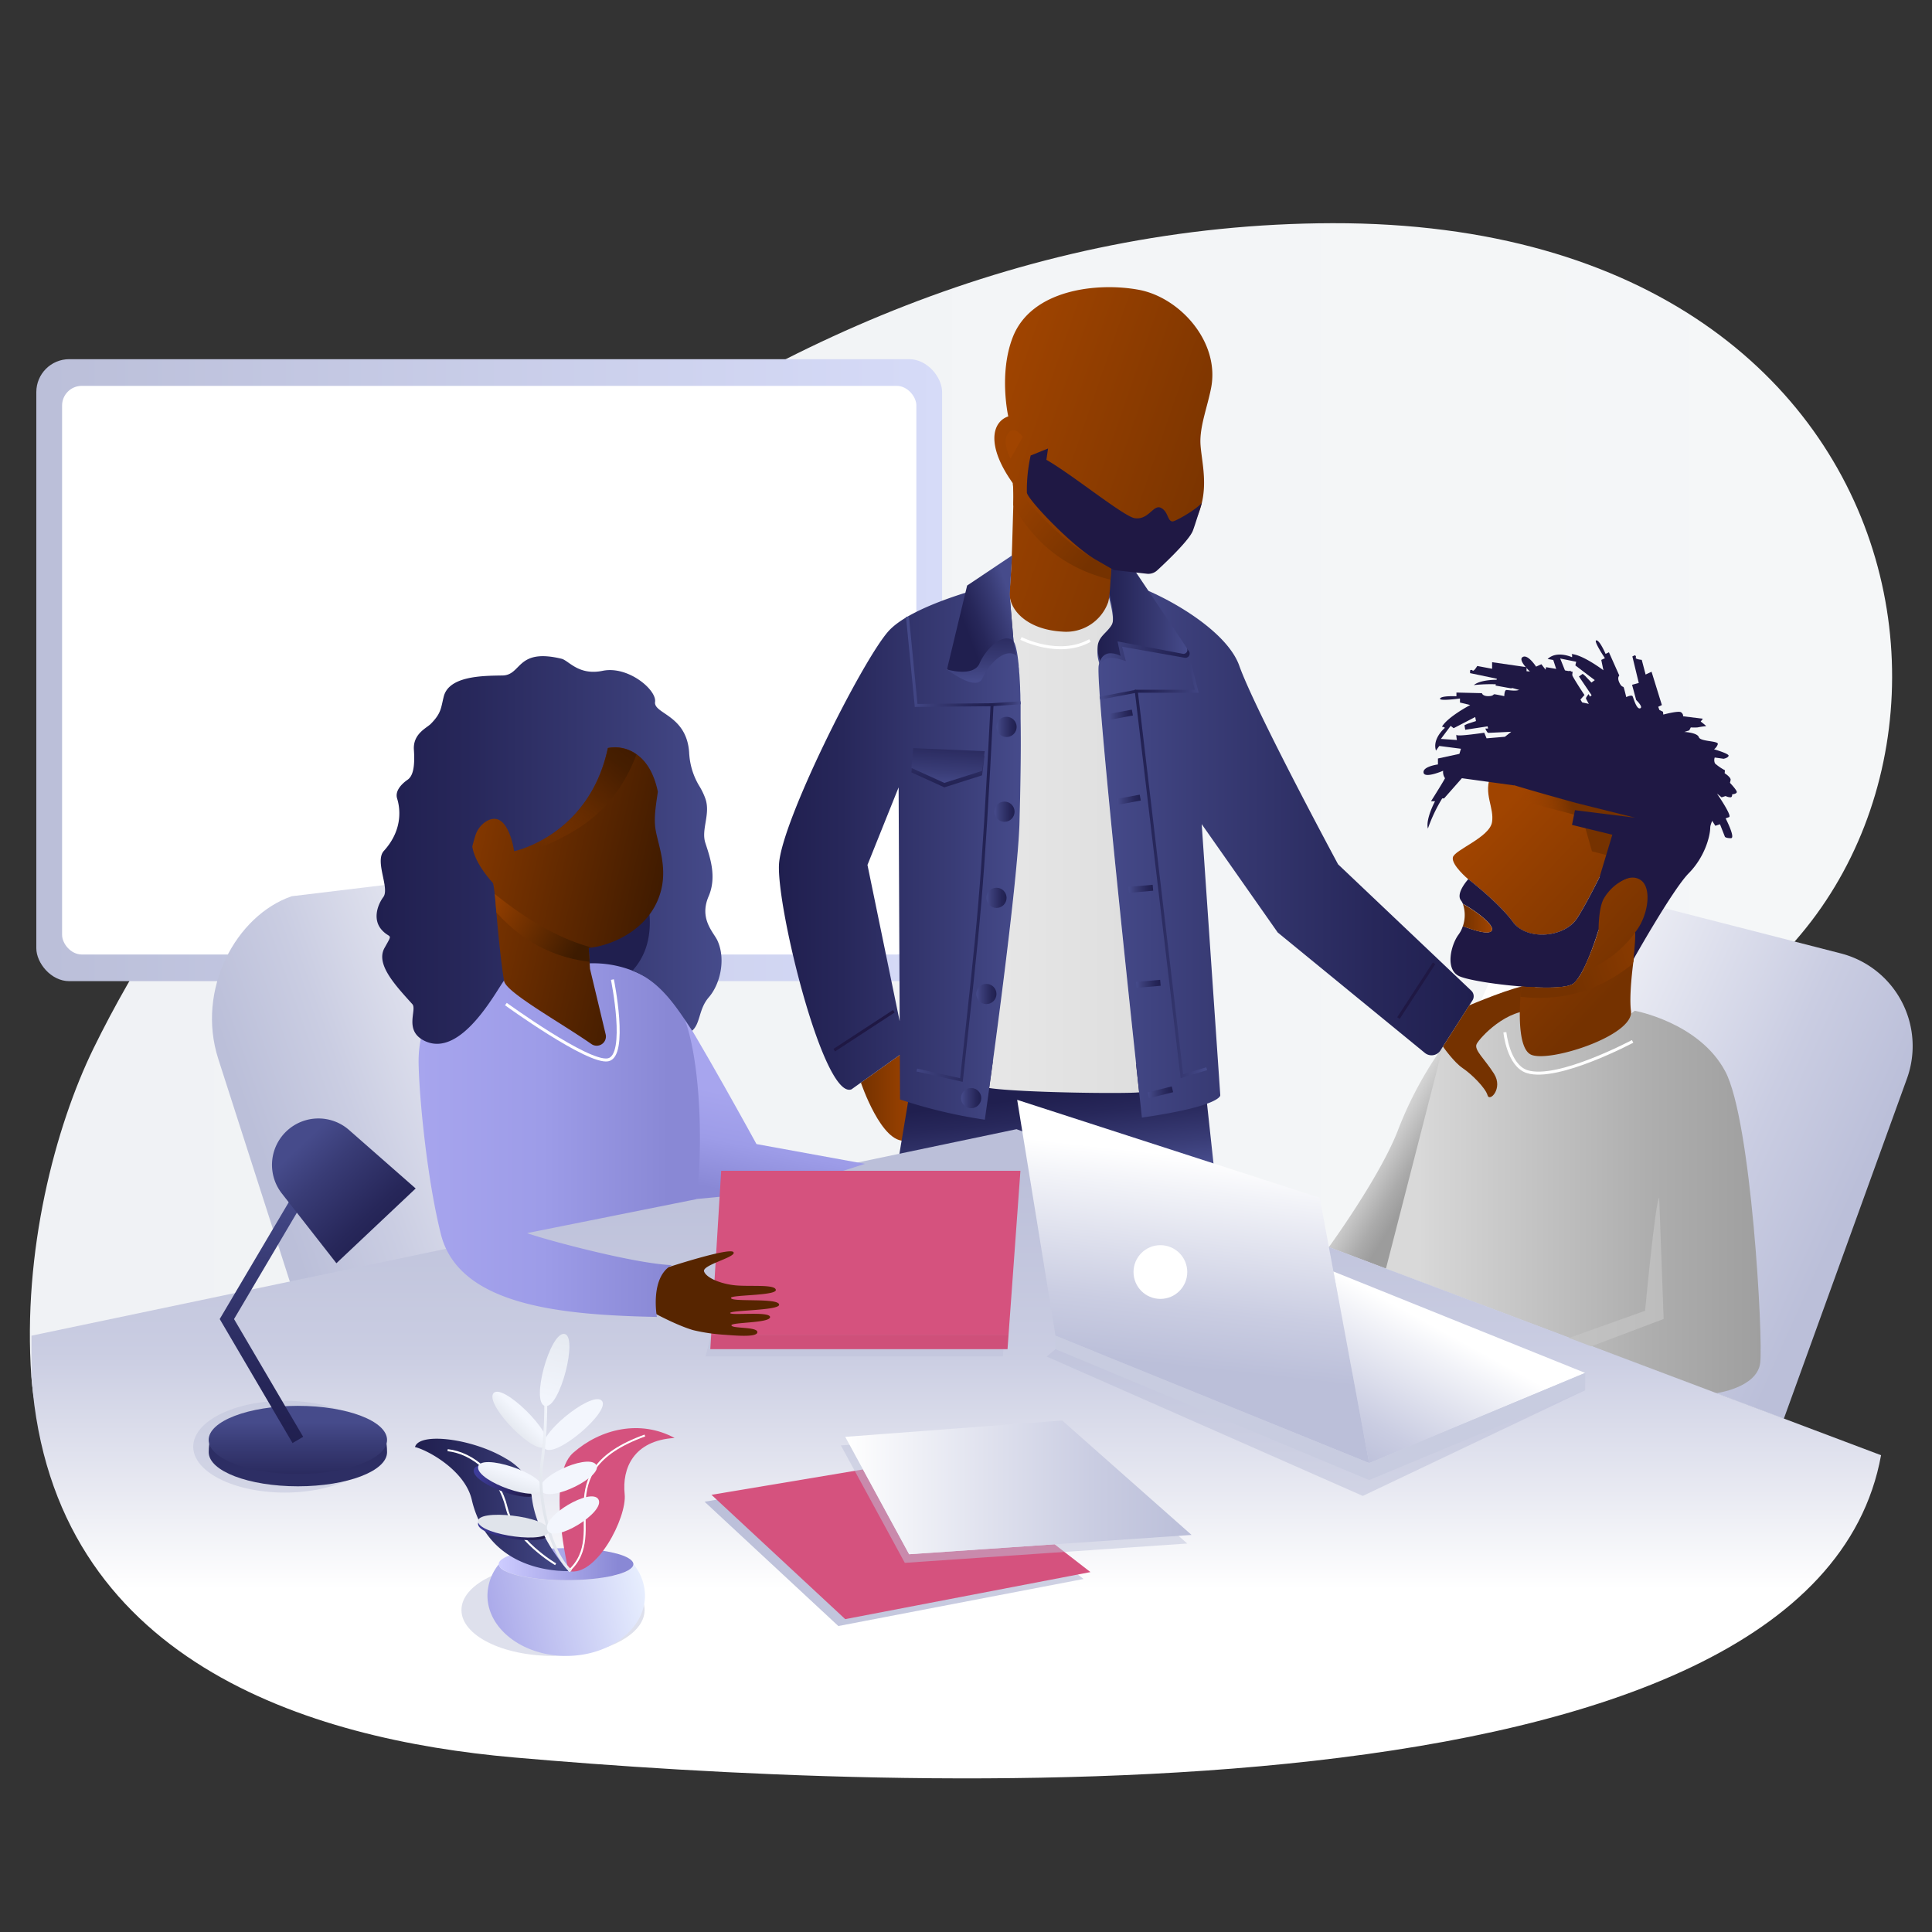 <svg viewBox="0 0 650 650" xmlns="http://www.w3.org/2000/svg" xmlns:xlink="http://www.w3.org/1999/xlink"><rect x="0" y="0" width="650" height="650" fill="#333333" stroke="none"/><linearGradient id="a" gradientUnits="userSpaceOnUse" x1="10.08" x2="636.58" y1="311.4" y2="311.4"><stop offset="0" stop-color="#f0f2f5"/><stop offset=".99" stop-color="#f5f7f8"/></linearGradient><linearGradient id="b" gradientUnits="userSpaceOnUse" x1="12.22" x2="316.96" y1="225.47" y2="225.47"><stop offset=".01" stop-color="#bbbfd9"/><stop offset="1" stop-color="#d6dbf8"/></linearGradient><linearGradient id="c" gradientUnits="userSpaceOnUse" x1="622.06" x2="494.56" y1="409.25" y2="352.25"><stop offset=".01" stop-color="#bbbfd9"/><stop offset=".29" stop-color="#cacde2"/><stop offset=".84" stop-color="#f2f3f8"/><stop offset="1" stop-color="#fff"/></linearGradient><linearGradient id="d" gradientUnits="userSpaceOnUse" x1="487.65" x2="461.83" y1="398.83" y2="383.15"><stop offset=".32" stop-color="#9c9c9c"/><stop offset=".5" stop-color="#ababab"/><stop offset=".86" stop-color="#d3d3d3"/><stop offset=".91" stop-color="#d9d9d9"/></linearGradient><linearGradient id="e" gradientUnits="userSpaceOnUse" x1="466.28" x2="592.37" y1="403.28" y2="403.28"><stop offset=".09" stop-color="#d9d9d9"/><stop offset=".12" stop-color="#d6d6d6"/><stop offset=".7" stop-color="#aeaeae"/><stop offset="1" stop-color="#9f9f9f"/></linearGradient><linearGradient id="f" gradientUnits="userSpaceOnUse" x1="289.64" x2="308.31" y1="369.08" y2="369.08"><stop offset="0" stop-color="#753200"/><stop offset="1" stop-color="#a04400"/></linearGradient><linearGradient id="g" gradientUnits="userSpaceOnUse" x1="356.02" x2="352.89" y1="396.35" y2="368.8"><stop offset="0" stop-color="#464b8b"/><stop offset=".28" stop-color="#393c76"/><stop offset=".74" stop-color="#27275a"/><stop offset="1" stop-color="#201f4f"/></linearGradient><linearGradient id="h" gradientUnits="userSpaceOnUse" x1="332.79" x2="383.25" y1="281.35" y2="281.35"><stop offset=".09" stop-color="#e6e6e6"/><stop offset="1" stop-color="#dedede"/></linearGradient><linearGradient id="i" gradientUnits="userSpaceOnUse" x1="262.06" x2="343.49" y1="287.41" y2="287.41"><stop offset="0" stop-color="#201f4f"/><stop offset=".26" stop-color="#27275a"/><stop offset=".72" stop-color="#393c76"/><stop offset="1" stop-color="#464b8b"/></linearGradient><linearGradient id="j" x1="369.56" x2="495.8" xlink:href="#g" y1="287.3" y2="287.3"/><linearGradient id="k" x1="84.14" x2="197.64" xlink:href="#c" y1="381.21" y2="341.21"/><linearGradient id="l" x1="330.64" x2="329.51" xlink:href="#g" y1="228.97" y2="206.35"/><linearGradient id="m" x1="369.2" x2="400.23" xlink:href="#g" y1="207.08" y2="207.08"/><linearGradient id="n" x1="369.2" x2="399.44" xlink:href="#i" y1="205.59" y2="205.59"/><linearGradient id="o" gradientTransform="matrix(-.99 .1 .1 .99 -2670.73 139.01)" x1="-3080.98" x2="-2995.51" xlink:href="#f" y1="354.1" y2="314.53"/><linearGradient id="p" gradientTransform="matrix(-.99 .1 .1 .99 -2670.73 139.01)" gradientUnits="userSpaceOnUse" x1="-2992.35" x2="-3022.57" y1="337.36" y2="367.02"><stop offset="0" stop-color="#a04400"/><stop offset="1" stop-color="#753200"/></linearGradient><linearGradient id="q" gradientTransform="matrix(-.99 .1 .1 .99 -2670.73 139.01)" x1="-2992.42" x2="-2996.32" xlink:href="#f" y1="316.26" y2="320.09"/><linearGradient id="r" x1="335.24" x2="342.04" xlink:href="#g" y1="244.56" y2="244.56"/><linearGradient id="s" x1="334.54" x2="341.34" xlink:href="#g" y1="273.09" y2="273.09"/><linearGradient id="t" x1="331.85" x2="338.65" xlink:href="#g" y1="302.07" y2="302.07"/><linearGradient id="u" x1="328.45" x2="335.25" xlink:href="#g" y1="334.41" y2="334.41"/><linearGradient id="v" x1="323.33" x2="330.13" xlink:href="#g" y1="369.45" y2="369.45"/><linearGradient id="w" x1="373.12" x2="381.16" xlink:href="#g" y1="240.45" y2="240.45"/><linearGradient id="x" x1="375.77" x2="383.8" xlink:href="#g" y1="269.05" y2="269.05"/><linearGradient id="y" x1="379.7" x2="387.98" xlink:href="#g" y1="299.03" y2="299.03"/><linearGradient id="z" x1="382.21" x2="390.49" xlink:href="#g" y1="331" y2="331"/><linearGradient id="A" x1="386.11" x2="394.69" xlink:href="#g" y1="367.49" y2="367.49"/><linearGradient id="B" x1="381.73" x2="406.12" xlink:href="#i" y1="292.91" y2="292.91"/><linearGradient id="C" x1="318.56" x2="319.45" xlink:href="#i" y1="266.51" y2="246.21"/><linearGradient id="D" x1="318.56" x2="319.45" xlink:href="#g" y1="265.01" y2="244.71"/><linearGradient id="E" x1="304.82" x2="334.3" xlink:href="#g" y1="285.69" y2="285.69"/><linearGradient id="F" gradientUnits="userSpaceOnUse" x1="321.72" x2="321.72" y1="599.29" y2="390.51"><stop offset=".31" stop-color="#fff"/><stop offset=".44" stop-color="#ecedf4"/><stop offset=".69" stop-color="#cacde2"/><stop offset=".99" stop-color="#bbbfd9"/></linearGradient><linearGradient id="G" x1="398.1" x2="406.1" xlink:href="#c" y1="460.69" y2="389.69"/><linearGradient id="H" x1="512.81" x2="491.14" xlink:href="#p" y1="352.78" y2="341.45"/><linearGradient id="I" gradientUnits="userSpaceOnUse" x1="527.89" x2="559.72" y1="427.96" y2="427.96"><stop offset="0" stop-color="#c2c2c2"/><stop offset="1" stop-color="#bdbdbd"/></linearGradient><linearGradient id="J" x1="462.23" x2="488.48" xlink:href="#c" y1="497.03" y2="449.35"/><linearGradient id="K" x1="558.04" x2="506.36" xlink:href="#f" y1="319.42" y2="270.9"/><linearGradient id="L" gradientUnits="userSpaceOnUse" x1="512.73" x2="531.39" y1="277.26" y2="273.27"><stop offset="0" stop-color="#a04400" stop-opacity="0"/><stop offset=".18" stop-color="#9a4100" stop-opacity=".14"/><stop offset=".52" stop-color="#8a3b00" stop-opacity=".52"/><stop offset=".9" stop-color="#753200"/></linearGradient><linearGradient id="M" x1="492.16" x2="502" xlink:href="#f" y1="308.92" y2="308.92"/><linearGradient id="N" x1="542.84" x2="493.11" xlink:href="#f" y1="333.35" y2="286.66"/><linearGradient id="O" x1="341.02" x2="324.35" xlink:href="#g" y1="203.51" y2="209.68"/><linearGradient id="P" x1="333.74" x2="343.42" xlink:href="#i" y1="236.77" y2="236.77"/><linearGradient id="Q" x1="369.95" x2="382.39" xlink:href="#g" y1="233.72" y2="233.72"/><linearGradient id="R" gradientUnits="userSpaceOnUse" x1="237.05" x2="364.55" y1="521.88" y2="521.88"><stop offset=".01" stop-color="#bbbfd9"/><stop offset=".77" stop-color="#cacde1"/><stop offset="1" stop-color="#d0d2e4"/></linearGradient><linearGradient id="S" gradientUnits="userSpaceOnUse" x1="165.49" x2="216.61" y1="545.26" y2="533.51"><stop offset="0" stop-color="#abaaea"/><stop offset="1" stop-color="#e7eefe"/></linearGradient><linearGradient id="T" gradientUnits="userSpaceOnUse" x1="167.81" x2="213.1" y1="526.28" y2="526.28"><stop offset="0" stop-color="#cdccff"/><stop offset=".89" stop-color="#8988d5"/></linearGradient><linearGradient id="U" x1="139.61" x2="191.31" xlink:href="#i" y1="506.3" y2="506.3"/><linearGradient id="V" gradientUnits="userSpaceOnUse" x1="179.96" x2="160.8" y1="501.66" y2="495"><stop offset="0" stop-color="#1f1844"/><stop offset=".99" stop-color="#3d3c99"/></linearGradient><linearGradient id="W" x1="183.69" x2="160.71" xlink:href="#V" y1="515.63" y2="512.88"/><linearGradient id="X" gradientTransform="matrix(.703 -.712 .712 .703 -2039.54 -48.02)" gradientUnits="userSpaceOnUse" x1="1175.35" x2="1182.77" y1="1945.26" y2="1945.26"><stop offset="0" stop-color="#e0e4eb"/><stop offset=".99" stop-color="#f3f6fd"/></linearGradient><linearGradient id="Y" gradientTransform="matrix(.305 -.952 .952 .305 -3132.3 614.72)" x1="1114.76" x2="1122.25" xlink:href="#X" y1="3110.2" y2="3110.2"/><linearGradient id="Z" gradientTransform="matrix(.63 .78 -.78 .63 1506.75 1759.12)" x1="-1827.78" x2="-1820.35" xlink:href="#X" y1="214.46" y2="214.46"/><linearGradient id="aa" gradientTransform="matrix(.5 .87 -.77 .45 1382.33 2300.91)" x1="-2164.07" x2="-2156.46" xlink:href="#X" y1="142.45" y2="142.45"/><linearGradient id="ab" gradientTransform="matrix(.973 -.231 .231 .973 -596.98 -132.18)" x1="610.06" x2="621" xlink:href="#X" y1="794.81" y2="794.81"/><linearGradient id="ac" gradientTransform="matrix(.04 -.93 1 .04 -3568.58 1349.06)" x1="1061.61" x2="1069.39" xlink:href="#X" y1="3682.66" y2="3682.66"/><linearGradient id="ad" gradientTransform="matrix(.35 .94 -.74 .28 1173.2 2754.45)" x1="-2452.56" x2="-2444.13" xlink:href="#X" y1="174.13" y2="174.13"/><linearGradient id="ae" gradientUnits="userSpaceOnUse" x1="189.44" x2="183.82" y1="449.41" y2="472.38"><stop offset="0" stop-color="#e6eaf1"/><stop offset=".99" stop-color="#f3f6fd"/></linearGradient><linearGradient id="af" x1="527.19" x2="580.54" xlink:href="#f" y1="328.43" y2="310.27"/><linearGradient id="ag" gradientUnits="userSpaceOnUse" x1="178.57" x2="191.71" y1="330.02" y2="258.03"><stop offset=".38" stop-color="#201f4f"/><stop offset=".54" stop-color="#27275a"/><stop offset=".83" stop-color="#393c76"/><stop offset="1" stop-color="#464b8b"/></linearGradient><linearGradient id="ah" gradientUnits="userSpaceOnUse" x1="284.37" x2="400.89" y1="500.41" y2="500.41"><stop offset="0" stop-color="#fff"/><stop offset=".16" stop-color="#f2f3f8"/><stop offset=".71" stop-color="#cacde2"/><stop offset=".99" stop-color="#bbbfd9"/></linearGradient><linearGradient id="ai" gradientUnits="userSpaceOnUse" x1="243.12" x2="250.12" y1="404.51" y2="368.76"><stop offset=".11" stop-color="#8988d5"/><stop offset=".56" stop-color="#9d9ce8"/><stop offset="1" stop-color="#a7a5ee"/></linearGradient><linearGradient id="aj" gradientUnits="userSpaceOnUse" x1="140.81" x2="235.44" y1="383.57" y2="383.57"><stop offset="0" stop-color="#a7a5ee"/><stop offset=".44" stop-color="#9d9ce8"/><stop offset=".89" stop-color="#8988d5"/></linearGradient><linearGradient id="ak" x1="132.1" x2="207.76" xlink:href="#f" y1="283.12" y2="248.1"/><linearGradient id="al" gradientTransform="matrix(-.98 .21 .21 .98 -3502.9 205.46)" x1="-3564.5" x2="-3591.49" xlink:href="#p" y1="875.02" y2="901.5"/><linearGradient id="am" gradientTransform="matrix(-.98 .21 .21 .98 -3502.9 205.46)" x1="-3564.56" x2="-3568.05" xlink:href="#f" y1="856.17" y2="859.59"/><linearGradient id="an" x1="126.74" x2="242.76" xlink:href="#i" y1="285.96" y2="285.96"/><linearGradient id="ao" gradientUnits="userSpaceOnUse" x1="221.11" x2="157.47" y1="305.39" y2="291.21"><stop offset="0" stop-color="#401b00"/><stop offset="1" stop-color="#823700"/></linearGradient><linearGradient id="ap" gradientUnits="userSpaceOnUse" x1="182.9" x2="216.65" y1="285.87" y2="242.62"><stop offset="0" stop-color="#a04400" stop-opacity="0"/><stop offset=".17" stop-color="#813700" stop-opacity=".31"/><stop offset=".44" stop-color="#5b2700" stop-opacity=".69"/><stop offset=".69" stop-color="#451d00" stop-opacity=".92"/><stop offset=".9" stop-color="#3d1a00"/></linearGradient><linearGradient id="aq" gradientUnits="userSpaceOnUse" x1="160.86" x2="193.86" y1="302.31" y2="320.64"><stop offset="0" stop-color="#a04400"/><stop offset="1" stop-color="#3d1b00"/></linearGradient><linearGradient id="ar" x1="100.21" x2="100.21" xlink:href="#i" y1="505.09" y2="478.56"/><linearGradient id="as" x1="88.75" x2="88.75" xlink:href="#i" y1="485.5" y2="399.63"/><linearGradient id="at" gradientTransform="matrix(.73 -.69 .69 .73 -1894 142.02)" x1="1282.97" x2="1282.97" xlink:href="#i" y1="1584.17" y2="1540.36"/><path d="m567.31 345.08c-64.38 32.92-40 70.4-27.19 109.93 9.76 30.07 12.85 61.34-34.86 92.7l-450.71-3.43c-21.55-24.88-41.82-50.45-44-81.1-3-42.1 8-84 20.91-110.46 55-112.47 212.37-277.2 416.83-277.63 213.39-.44 234.02 211.17 119.02 269.99z" fill="url(#a)"/><rect fill="url(#b)" height="209.26" rx="11.07" width="304.74" x="12.22" y="120.84"/><rect fill="#fff" height="191.31" rx="6.61" width="287.41" x="20.89" y="129.82"/><path d="m559.72 305.48 59.59 15.28a32.18 32.18 0 0 1 22.26 42.13l-41.45 114.51-141.62-53.5 57.13-125.42z" fill="url(#c)"/><path d="m485.46 352.1a126.64 126.64 0 0 0 -15 27.8c-6 15.83-23.39 39.69-23.39 39.69l19.18 7.25s17.42-29.52 19.18-36.94.03-37.8.03-37.8z" fill="url(#d)"/><path d="m466.28 426.84 69.08 26.1 41.85 15.81s14-1.77 15-10.27-3-81.5-11.75-98-30.46-20.42-30.46-20.42-16.75 13.17-26.75 12-6.58-12-6.58-12l-10.92-2.26-12.65 2.4-7.61 11.9z" fill="url(#e)"/><path d="m289.64 364.23s7 20.84 15.09 19.5c0-4.67 3.58-17.69 3.58-17.69l-4.81-11.68z" fill="url(#f)"/><path d="m307.87 356.57-5.56 33.33 106.96 10.79-4.57-42.2z" fill="url(#g)"/><path d="m383.25 367.49c-3.72.54-39.95.15-50.47-1.44 1.63-11.56 9.58-68.45 10.19-89.26.3-10.28.6-23.42.5-34.92v-2c0-.58 0-1.16 0-1.73 0-.18 0-.36 0-.54 0-.38 0-.76 0-1.13 0-.9-.05-1.78-.08-2.65s0-1.61-.08-2.39q-.11-2.34-.24-4.44c0-.5-.07-1-.11-1.47l-.06-.77c0-.26 0-.5-.07-.75s0-.6-.09-.89 0-.44-.07-.66q-.1-1-.24-1.83c0-.16 0-.31-.07-.47-.12-.76-.25-1.44-.4-2l-.18-.69q-.07-.25-.15-.48a2.85 2.85 0 0 0 -.16-.44 3.18 3.18 0 0 0 -.17-.37.48.48 0 0 0 -.08-.16.6.6 0 0 0 -.09-.15l-2.33-20.86a23.62 23.62 0 0 1 2.39 0s21.66.47 30.61.1c1.74 5.47 3.63 12.86 2.08 15.34-2.32 3.69-6.49 4.33-3.81 12a3 3 0 0 0 -.13.32 3.58 3.58 0 0 0 -.11.35c0 .12-.07.25-.1.38l-.09.4c-1.33 6.63 13.43 142 13.61 143.6z" fill="url(#h)"/><path d="m343 276.78c-.61 20.81-10 88.37-11.67 99.93a166.72 166.72 0 0 1 -28.53-6.81l-.47-105-10.48 26.1 12.88 62.5-18.26 13c-9.37 3.52-25.24-61.18-24.38-75.77.84-14.36 27.63-67.73 36.63-78.15 5.45-6.31 19.86-11.41 30.38-14.45l-10.46 27.12s8.87 2.64 10.93-2 7.15-10 10.94-8a.8.8 0 0 1 .19.13 1.29 1.29 0 0 1 .19.21 1.91 1.91 0 0 1 .15.21.6.6 0 0 1 .09.15.48.48 0 0 1 .08.16 3.18 3.18 0 0 1 .17.37 4.5 4.5 0 0 1 .16.44q.07.22.15.48l.18.69c.14.6.27 1.28.4 2 0 .16.05.31.07.47.08.58.17 1.19.24 1.83 0 .22.05.44.07.66l.09.89c0 .25 0 .49.07.75l.06.77c0 .48.07 1 .11 1.47q.14 2.1.24 4.44c0 .78.06 1.57.08 2.39s0 1.75.08 2.65v1.13.54 1.73 2c.19 11.55-.11 24.69-.38 34.97z" fill="url(#i)"/><path d="m495.4 336.57-10.77 16.83a3.57 3.57 0 0 1 -5.26.84l-49.49-40.51-25.58-36.46 6.25 91.22s.49 3.62-26.37 7.52c-.18-1.6-15.87-145.49-14.54-152.12l.09-.4c0-.13.06-.26.1-.38a3.58 3.58 0 0 1 .11-.35 3 3 0 0 1 .13-.32 2.9 2.9 0 0 1 .21-.47 1.84 1.84 0 0 1 .13-.24l.18-.29a1.85 1.85 0 0 1 .19-.27 1.37 1.37 0 0 1 .2-.22.05.05 0 0 1 0 0 1.44 1.44 0 0 1 .22-.21 2.12 2.12 0 0 1 .23-.19 2.52 2.52 0 0 1 .68-.4l.26-.1a2.94 2.94 0 0 1 .82-.18 4.2 4.2 0 0 1 .5 0 7.42 7.42 0 0 1 3.25.89l-3.09-6.78 23.84 4.46-11.61-19.78c11.77 5.12 27.23 15.08 30.86 25.31 5.33 15 33.24 66.82 33.24 66.82l44.82 42.52a2.58 2.58 0 0 1 .4 3.26z" fill="url(#j)"/><path d="m98.14 301.53c-18.7 6.43-32.22 31.34-24.71 54.71l24.21 75.33 134.2-27.66-59.59-111.34z" fill="url(#k)"/><path d="m342 220.77a1.91 1.91 0 0 0 -.15-.21 1.29 1.29 0 0 0 -.19-.21.8.8 0 0 0 -.19-.13c-3.79-2-8.87 3.33-10.94 8s-11.93-3-11.93-3l11.5-22.12 1.2-3.1 8.42-7.6v8.44l1.28 14.95z" fill="url(#l)"/><path d="m377.51 217.57 1.27 4.87c-2.77-.94-6.08-2-7.77 0a.05.05 0 0 0 0 0 4.47 4.47 0 0 0 -.91 1.49c-2.68-7.64 1.49-8.28 3.81-12 1.55-2.48-.34-9.87-2.08-15.34-1.16-3.61-2.24-6.38-2.24-6.38l10.91 1.45 5.64 8.39 13.84 19a1.43 1.43 0 0 1 -1.41 2.24z" fill="url(#m)"/><path d="m376 215.79 1 4.89a7.42 7.42 0 0 0 -3.25-.89 4.2 4.2 0 0 0 -.5 0 2.94 2.94 0 0 0 -.82.18l-.26.1a2.52 2.52 0 0 0 -.68.4 2.12 2.12 0 0 0 -.23.19 1.44 1.44 0 0 0 -.22.21.05.05 0 0 0 0 0 1.37 1.37 0 0 0 -.2.22 1.85 1.85 0 0 0 -.19.27l-.18.29a1.84 1.84 0 0 0 -.13.24 2.9 2.9 0 0 0 -.21.47c-2.68-7.64 1.49-8.28 3.81-12 1.55-2.48-.34-9.87-2.08-15.34-1.16-3.61-2.24-6.38-2.24-6.38l10.91 1.45 5.64 8.39 13.1 19.48a1.31 1.31 0 0 1 -1.34 2z" fill="url(#n)"/><path d="m339.69 199.26c.14-2.36.6-8.42.82-15.48.15-4.89.29-9.95.41-13.85 0-.34 0-.67 0-1a49.59 49.59 0 0 0 -.16-6.34c-.09-.13-.18-.25-.26-.38-7.5-10.68-7.2-18.21-3.06-21.21a6.91 6.91 0 0 1 1.78-.91s-3.24-14.26 1.46-26.5c6.21-16.21 28.4-18.66 42.36-16.11s27.5 17.65 24.4 33.16c-1.23 6.16-3.46 11.89-3.58 17.41s3 14.36-.25 23.66c-4.7 13.34-18.09 18.15-26.5 19a27 27 0 0 1 -3.23.12l-.14 2.32-.11 1.89-.12 2c-.27 4.6-.72 5.68-.72 5.68a15 15 0 0 1 -15.39 9.78c-12.03-.67-18.04-7.5-17.71-13.24z" fill="url(#o)"/><path d="m340.91 169.93c9.14 16.63 22.51 22.58 32.71 25.09l.11-1.89.14-2.32c-9.73-4.1-21-12.41-33.36-28.58.08.13.17.25.26.38a49.59 49.59 0 0 1 .16 6.34c-.01.32-.01.64-.02.98z" fill="url(#p)"/><path d="m344.11 147s-2.83-4.21-5-1.17.87 8.49.87 8.49z" fill="url(#q)"/><circle cx="338.64" cy="244.56" fill="url(#r)" r="3.4"/><circle cx="337.94" cy="273.09" fill="url(#s)" r="3.4"/><circle cx="335.25" cy="302.07" fill="url(#t)" r="3.4"/><circle cx="331.85" cy="334.41" fill="url(#u)" r="3.4"/><circle cx="326.73" cy="369.45" fill="url(#v)" r="3.4"/><g fill="none" stroke-miterlimit="10"><path d="m373.31 241.16 7.66-1.43" stroke="url(#w)" stroke-width="2"/><path d="m375.95 269.77 7.67-1.43" stroke="url(#x)" stroke-width="2"/><path d="m379.78 299.39 8.11-.72" stroke="url(#y)" stroke-width="2"/><path d="m382.3 331.36 8.1-.71" stroke="url(#z)" stroke-width="2"/><path d="m386.35 368.5 8.1-2.02" stroke="url(#A)" stroke-width="2"/><path d="m405.97 359.56-8.33 2.51-15.34-129.51h20.34l-2.41-9.34" stroke="url(#B)"/><path d="m280.67 353.32 20.05-13.09" stroke="#1f1844"/><path d="m470.49 342.52 11.98-18.42" stroke="#1f1844"/></g><path d="m307.25 253.19 24.05 1.03-.9 6.63-12.69 4.04-11.07-5.04z" fill="url(#C)"/><path d="m307.25 251.7 24.05 1.03-.9 6.63-12.69 4.04-11.07-5.04z" fill="url(#D)"/><path d="m305.31 207.46 2.92 29.88 25.54-.24c-3.31 64.84-4.31 71.44-10.31 126.27l-15-3.37" fill="none" stroke="url(#E)" stroke-miterlimit="10"/><path d="m352.6 150.9-.55 3.8c8.63 4.92 26 19.05 29.69 19.63 4.72.73 6.3-4.74 8.84-3.47s2.17 4.57 3.94 4.57c.92 0 7.86-3.9 9.84-6.27 0 0-2.4 7.83-3.06 9.46-1.52 3.79-12 13.29-12 13.29a4.35 4.35 0 0 1 -3.46 1.12l-11.14-1.25-5.6-3.23c-7.8-4.17-23.55-20.62-23.62-22.86a54 54 0 0 1 1.27-12.44z" fill="#1f1844"/><path d="m632.86 489.59c-23.12 127.41-332.24 112.85-459.86 101.69-69.35-6.07-155.2-32.46-162.33-127.18q0-.46-.07-.92v-13.81l331.4-69.47z" fill="url(#F)"/><ellipse cx="186.06" cy="541.67" fill="#bfc3db" opacity=".5" rx="30.81" ry="15.44"/><ellipse cx="95.82" cy="486.72" fill="#bfc3db" opacity=".5" rx="30.81" ry="15.44"/><path d="m355.1 453.9-2.93 2.5 106.33 46.88 74.81-35.58z" fill="#bbbfd9" opacity=".5"/><path d="m342.22 370.03 12.88 79.34 105.54 42.86-16.64-89.25z" fill="url(#G)"/><path d="m485.46 352.1s3.68 5.29 6.68 7.29 7.67 6.69 8.33 9.1 5.33-2.26 2.17-7.26-6.83-8-5.83-10 10.17-12.17 19.83-11.17 2-8.5-2.33-8.5-20 6.68-20 6.68z" fill="url(#H)"/><path d="m558.22 403 1.5 40.75-24.36 9.21-7.47-2.82 25.58-9.14s3.53-37.52 4.75-38z" fill="url(#I)"/><path d="m460.64 492.23 72.67-30.33-84.69-34.12z" fill="url(#J)"/><path d="m548.44 279c-2.09 4.43-7.39 9.14-7.57 10.57-2.19 4.55-7.08 14.47-10.3 19.41-4.26 6.54-17 7.62-21.6 1.21s-15-14.38-15-14.38-5.72-4.8-5.17-7.35 12.36-6.71 13.18-11.88c.38-2.37-.3-4.68-.82-7.1-.61-2.84-1-5.84.76-9.31v-.09c1-2 5.05-2.09 10.34-1.09 1.38.25 2.84.59 4.36 1 11.51 2.95 26.19 9.23 30.68 12.39 2.47 1.7 2.32 4.12 1.14 6.62z" fill="url(#K)"/><path d="m554.44 276-7.69 13.32-11.14-2.9-3.31-11.64-24-6.26-7.1.95c-.61-2.84-1-5.84.76-9.31l10.36-1.16 4.36 1 27.78 6.21z" fill="url(#L)"/><path d="m550.13 295.72c-3.49.87-7.93 2.84-10 6.81a18.11 18.11 0 0 0 -1.82 10.5c-.3-.12-.48-.21-.48-.21s-4.36 14.7-8.44 18.06c-1.92 1.58-9.53 1.66-17.55 1-9.06-.69-18.66-2.28-21.12-3.57-4.63-2.45-2.45-10.62 0-13.89a9.76 9.76 0 0 0 1.44-2.85c3.57 1.38 8.84 3.08 9.73 1.49 1-1.84-5.35-6.61-9.73-9a4.3 4.3 0 0 0 -.62-1.1c-1.91-2.45 2.45-7.18 2.45-7.18s10.35 8 15 14.38 17.34 5.33 21.6-1.21c3.22-4.94 8.11-14.86 10.3-19.41v.35s4.51 4.63 9.24 5.83z" fill="#1f1844"/><path d="m501.89 313.09c-.88 1.59-6.15-.11-9.73-1.49a11.41 11.41 0 0 0 0-7.48c4.38 2.36 10.75 7.13 9.73 8.97z" fill="url(#M)"/><path d="m553.62 310.22a7.61 7.61 0 0 1 -2.58 3.06c-.23 1.37-.54 3.25-.85 5.42l-.64 4.68c-.76 6-1.34 12.8-.83 16.76 1.09 8.35-28 17.61-33.76 14.62-4-2.11-3.87-13.07-3.42-19.38.1-1.46.22-2.67.3-3.46 8 .62 15.63.54 17.55-1a13.87 13.87 0 0 0 2.86-3.91 88.89 88.89 0 0 0 5.58-14.15s-.08-7 1.64-10.34a16.06 16.06 0 0 1 9.8-7.63h2.18c4.9.95 6.26 7.04 2.17 15.33z" fill="url(#N)"/><path d="m520.16 224.46-.42 1.93-4-1.31-1 .84-1.15-.1v-1.36l-11.59-1.67v2.21l-5-.94s-1.15 2-1.57 1.52a.54.54 0 0 0 -.84 0v.89l9 1.88-.42 2.3 5.23.94s3.24-1.25 3.08 0-3.92.56-4.65.56-.73 2.06-.73 2.06-2.93-.63-3.35-.63-.21.63-2.09.63-2.09-1-2.09-1l-8.57-.21v1.25s-5-.25-5.5.75 6.69 0 6.69 0v1.36l3.45.84s-7.63 4-9.52 7.32a1.38 1.38 0 0 1 1 .35s-4.32 3.59-3 7.67c.77-1.12 1.12-1.57 1.12-1.57l7.28.94-.52 1.71-7.22 1.57v2s-5.16.66-4.84 2.75 6.59-.63 6.59-.63a3.63 3.63 0 0 0 .63 2.51c-.63 1.29-4.71 7.74-4.71 7.74h1.36s-3.24 6-2.41 9.2a52.7 52.7 0 0 1 4.81-10.14h.63l6-6.8 17.53 2.41 17.36-18 2.36-20.23zm-13.85 23.42-6.17.52-.78-1.88s-8.78 1.31-9.2.78 0 1.67 0 1.67l-5.39-.37 3.29-4.39 1 .78 5.06-2.62 2.2-1.14.26 1.36-2.88.94-1 .47.26 1.52 7.53-1.15.16.73h-.94s.63 1.46 1 1.46 7.74-.37 7.74-.37z" fill="#1f1844"/><path d="m561.94 243.16-1.93.45-.52-4.15-1.2-.59-.4-1.08 1.23-.58-3.47-11.21-2 .94-1.3-4.94s-2.29-.19-2-.77a.54.54 0 0 0 -.36-.76l-.8.38 2.16 8.93-2.26.61 1.39 5.13s2.52 2.39 1.32 2.79-2.19-3.3-2.5-4-2.17.22-2.17.22-.69-2.91-.87-3.29-.66.08-1.46-1.62 0-2.34 0-2.34l-3.49-7.83-1.13.54s-1.92-4.53-3.09-4.55 2.87 6 2.87 6l-1.23.58.72 3.48s-6.86-5.19-10.69-5.45a1.38 1.38 0 0 1 .12 1.06s-5.1-2.36-8.2.61c1.34.21 1.9.33 1.9.33l2.28 7-1.77.26-4.51-5.84-1.78.81s-2.81-4.38-4.57-3.19 3.39 5.68 3.39 5.68a3.63 3.63 0 0 0 -2 1.64c-1.43 0-9-.93-9-.93l.58 1.23s-6.77-.37-9.34 1.78a52.7 52.7 0 0 1 11.23 0l.27.57 8.7 2.47 13.44 20.28 15.65 4.53 19.25-6.52zm-27.1-2.46-3.12-5.35 1.36-1.52s-4.95-7.37-4.66-8-1.51.72-1.51.72l-2-5 5.38 1.09-.28 1.23 4.54 3.45 2 1.5-1.12.82-2.08-2.19-.87-.74-1.26.89 4.27 6.31-.59.46-.4-.85s-1.05 1.19-.9 1.53 3.65 6.83 3.65 6.83z" fill="#1f1844"/><path d="m553.35 240.56 4.69-1.81 1 1.81s5.73-1.6 6.57-.9.63 1.32.63 1.32l6.67.83-.73.94s2.08 1.56 1.77 1.56a26.19 26.19 0 0 0 -2.81.42 16.66 16.66 0 0 1 -2.29 0l-.52 1-1.67.52s4.38.21 4.9 1.77 6.88 1.15 6.36 2.4a3.47 3.47 0 0 1 -1.25 1.67s5.11 1.46 4.9 2.19-1.67 1-1.67 1l-3-.42a2.6 2.6 0 0 0 .1 2 17.47 17.47 0 0 0 3.34 2.29l-.1 1s2.19 1.36 2 2.29l-.21.94s2.4 2.5 2.29 3.13-1.56.73-1.56.73.1.94-.52 1a3.7 3.7 0 0 1 -1.67-.42l-1.36.43-1.56-1.26s5.21 7.51 4.07 7.92l-1.15.42s3.44 6.67 1.77 6.67-2-.45-2-.45l-1.67-4.24-1.56.52-2.11-3.29-6.2.21-4.43-9z" fill="#1f1844"/><path d="m563.2 254c-.85-.43 0-2.56.85-3.85a5.93 5.93 0 0 0 .88-1.56c-.68.82-1.11 1.38-1.11 1.38s-.24-3.06-.39-6a9.51 9.51 0 0 1 -1.51-.24c-9.17-1.83-17.54-4.63-26.08-6.62a1.87 1.87 0 0 1 -.66-.15 85.66 85.66 0 0 0 -13.89-2.11c-1.07 10.22-6.58 20.12-11.92 29.32 7.51 2.3 21 6 21 6l19.74 4.93-20.23-2.52-1 4.95 13.57 3.3-4.28 14.22 6 2.15s4.73-3.73 8.17-.84 2.1 12-2.21 17.31a41 41 0 0 1 -.86 9.58s13.42-23.91 18.86-29.43 7.2-12.44 7.26-15.31c0-1.84 2.24-5.28 4.17-8.08-5.89-4.93-9.93-11.43-16.36-16.43z" fill="#1f1844"/><path d="m343.49 214.79s12.72 6.56 23.22.7" fill="none" stroke="#fff" stroke-miterlimit="10"/><path d="m341 215.78a1.91 1.91 0 0 0 -.15-.21 1.29 1.29 0 0 0 -.19-.21.8.8 0 0 0 -.19-.13c-3.79-2-8.87 3.33-10.94 8s-10.93 2-10.93 2l6.78-28.23 15.13-10.14-.83 13.14z" fill="url(#O)"/><path d="m333.78 237.09 9.6-.65" fill="none" stroke="url(#P)" stroke-miterlimit="10"/><path d="m382.3 232.56-12.26 2.32" fill="none" stroke="url(#Q)" stroke-miterlimit="10"/><path d="m460.64 492.23v5.72l72.67-30.25v-5.8z" fill="#c8cce0"/><path d="m460.64 497.95-105.54-44.05v-4.53l105.54 42.86z" fill="#c8cce0"/><circle cx="390.4" cy="427.96" fill="#fff" r="9.04"/><path d="m506.3 347.29s1.08 11.22 7.5 13.25c10.25 3.25 35.47-10.18 35.47-10.18" fill="none" stroke="#fff" stroke-miterlimit="10"/><path d="m364.55 531.23-82.5 15.83-45.01-41.83 50.97-8.53 15.54 28.53 48.93-3.35z" fill="url(#R)"/><path d="m366.87 528.91-82.5 15.83-45-41.83 50.97-8.53 15.53 28.53 48.93-3.35z" fill="#d5527e"/><path d="m217 536.8c0 11.23-11.86 20.32-26.49 20.32s-26.51-9.12-26.51-20.32a16.9 16.9 0 0 1 3.86-10.57v.05c0 3 10.14 5.39 22.65 5.39s22.65-2.41 22.65-5.39a16.86 16.86 0 0 1 3.84 10.52z" fill="url(#S)"/><path d="m213.1 526.24c0 3-10.14 5.39-22.65 5.39s-22.65-2.41-22.65-5.39v-.05c0-.77.74-1.5 2-2.17 3.55-1.87 11.46-3.17 20.65-3.17s17.09 1.3 20.65 3.17c1.27.7 1.98 1.44 2 2.22z" fill="url(#T)"/><path d="m191.31 528.58c-.91 0-2.06 0-3.37-.13h-.23c-6.8-.57-17.9-3.09-24.58-13.3a29.23 29.23 0 0 1 -1.88-3.33 34.78 34.78 0 0 1 -2.53-7.27c-2.32-9.91-14.83-16.68-19.1-17.71 1.44-5.14 19.46-2.82 30.53 3.85a20.23 20.23 0 0 1 7.36 6.9l1.38 5.9a35.06 35.06 0 0 0 2.47 9.41 46.43 46.43 0 0 0 2.12 4.5 57.86 57.86 0 0 0 5.22 8.06c1.53 1.98 2.61 3.12 2.61 3.12z" fill="url(#U)"/><path d="m186.93 526.28s-13.82-8.06-16.47-19-11.11-18.39-19.86-19.39" fill="none" stroke="#fff" stroke-miterlimit="10" stroke-width=".68"/><path d="m191.31 528.57s-7.76-31.59 1.52-39.78 22.65-11.22 34.13-5c-13.85.83-17.71 10.28-16.8 18.88.84 7.86-9.57 28.08-18.85 25.9z" fill="#d5527e"/><path d="m191.31 528.57c14.32-12.77-8.5-33.24 25.65-45.61" fill="none" stroke="#fff" stroke-miterlimit="10" stroke-width=".65"/><path d="m178.88 503.47c-5.49 1-19.81-4.77-19.52-8.8.27-3.69 12.09-.85 18.14 2.9z" fill="url(#V)"/><path d="m183.48 517.38c-3.81 1.79-15.39.33-20.36-2.26-1.28-.66-2.11-1.4-2.27-2.17a1.17 1.17 0 0 1 .4-1.15c2.38-2.22 14.2-1.32 20.11 1.09a46.43 46.43 0 0 0 2.12 4.49z" fill="url(#W)"/><path d="m165.9 468.91c2.58-4.37 21.09 13.65 17.85 17.6s-20.3-13.43-17.85-17.6z" fill="url(#X)"/><path d="m160.85 493.63c.37-5.09 22.72 2.23 21.57 7.25s-21.92-2.41-21.57-7.25z" fill="url(#Y)"/><path d="m202.31 471.11c4 3.1-15.59 19.93-19.07 16.2s15.3-19.16 19.07-16.2z" fill="url(#Z)"/><path d="m200.44 492.63c3.33 3.76-15.54 13.22-18.38 9s15.21-12.58 18.38-9z" fill="url(#aa)"/><path d="m183.52 467.45a147.18 147.18 0 0 1 -1.16 24.38c-1.73 11.36 2.63 30.59 9.71 36.74" fill="none" stroke="url(#ab)" stroke-miterlimit="10" stroke-width=".98"/><path d="m160.85 512.06c-1-4.67 23.66-2 23.87 2.82s-22.94 1.63-23.87-2.82z" fill="url(#ac)"/><path d="m201.32 504.43c2.55 4.32-15.1 15.1-17.15 10.39s14.72-14.51 17.15-10.39z" fill="url(#ad)"/><path d="m189.77 448.77c5 .36-1.46 25.42-6.38 24.26s1.61-24.61 6.38-24.26z" fill="url(#ae)"/><path d="m550.13 313.73-.58 9.64v.08l-.35.91c-13.78 11.08-27.42 12.17-37.63 11 .1-1.46.22-2.67.3-3.46 8 .62 15.63.54 17.55-1a13.87 13.87 0 0 0 2.86-3.91 37.11 37.11 0 0 0 17.85-13.26z" fill="url(#af)"/><path d="m207.83 256.26c-24-21-57 3.87-63 30.87-1.74 7.31-3.42 18.55-4.83 29.64-2.25 17.72 53 12.31 53.68 12.87s3.7 8 11.65 10.92c27.88-19.03 23.02-64.71 2.5-84.3z" fill="url(#ag)"/><path d="m399.43 519.3-46.09 3.15-48.93 3.35-15.53-28.53-5.97-10.97 73-5.5z" fill="#bfc3db" opacity=".5"/><path d="m400.89 516.41-46.09 3.15-48.93 3.35-15.53-28.53-5.97-10.97 73-5.5z" fill="url(#ah)"/><path d="m232.61 394.32 1.78 9.07 28.11-2.7 28.5-9.13-36.49-6.65s-20-36.55-28.34-49c-2.63-3.94-10.46-4.92-13.66-6.34z" fill="url(#ai)"/><path d="m237.4 456.33h100l.35-4.86-98.45-2.89z" fill="#bfc3db" opacity=".5"/><path d="m238.97 453.9h100l.35-4.86h-100.05z" fill="#cf507a"/><path d="m242.64 393.9-3.37 55.14h100.05l3.99-55.14z" fill="#d5527e"/><path d="m225.06 426.19s-3.26 1.37-4.42 2.87l-1 12.45s7.75 4.29 13.56 6a62.91 62.91 0 0 0 11 1.59c4.7.36 10.82.76 10.6-1s-8.44-1.07-8.72-2.18 13-.73 13-2.8-13.42-.42-13.42-1.38 16.47-.81 16.47-2.77c0-2.49-16.57-.73-16.19-2.35.22-1 15.22-.69 15.08-2.63s-8.3-1.11-13.29-1.52-10.1-2.49-10.85-4.71 11.12-4.84 9.88-6.5-21.66 5-21.66 5" fill="#572500"/><path d="m197.44 324.15a36.14 36.14 0 0 1 23.56 6.94 31.51 31.51 0 0 1 7.12 7.33c6.16 9 9.08 38.62 6.31 65l-57.07 11.44c3.76 1.54 35.42 10.26 48.65 10.77-7.47 4.15-5 17.44-5 17.44-31-.66-66.53-3.4-72.67-27.81-4.69-18.63-7.3-46.09-7.5-57.38-.28-15.27 7.56-23.53 15.41-27.45s25.63-5.46 25.63-5.46z" fill="url(#aj)"/><path d="m221.84 262.12c-.13 1.45-.31 2.89-.51 4.3-1.92-7.36-14.48-15.7-28.71-14.4 0 0 0 1.72-2.68 2.2s-3.86-2.86-4.46 0-.59 6.72-3.86 6.72-5.36 2.06-5.62 4.16 5.23 9.56 2.46 11.4c-3.17 2.1-5.46 10-5.46 10s-2.47-18.25-12.3-7.56c-.69 2-1.28 3.94-1.77 5.91-.46-2.86.28-5.09 1.86-6.51a6 6 0 0 1 1.49-1 50.93 50.93 0 0 1 -2.38-15 34.61 34.61 0 0 1 1-8.66c3.89-15 23.34-19.4 36-18.53s26.1 12.85 24.94 26.97z" fill="url(#ak)"/><path d="m166.72 303.61a43.92 43.92 0 0 0 31.53 19l-.09-1.69-.1-2.08c-9-2.67-19.86-8.93-32.46-22l.27.31a44.29 44.29 0 0 1 .77 5.61c.02.24.05.55.08.85z" fill="url(#al)"/><path d="m167.27 282.93s-2.93-3.46-4.59-.54 1.62 7.45 1.62 7.45z" fill="url(#am)"/><path d="m170.21 337.81s27.58 20 34.33 18.76 1.5-27 1.5-27" fill="none" stroke="#fff" stroke-miterlimit="10"/><path d="m241.38 316.45c2.84 6.18 1 14.56-2.91 19.08-3.46 4-2.77 8.79-5.61 11.25-5.75-8.81-11-16.67-20.08-20.21 16.32-17.92-6.54-50.27-8.23-56.8l-31.63 20.08s9.4 23.29-3.34 40.05c-2.69 3.54-14.44 26.12-26.63 20.34-7.28-3.46-2.51-10.52-4.24-12.43-5.93-6.55-12.37-13.49-9.34-18.89s1.89-2.84-1-6.14-1.59-8 .61-11-3-12 .16-15.5c6.8-7.48 5.29-15 4.47-17.62s1.61-5 3.53-6.33 2.47-4.7 2.11-10.08 4.29-7.31 5.67-8.7c3.58-3.63 3.39-5.28 4.37-9.19 1.75-7 13.21-7 19.76-7.1s4.65-9.31 19.87-5.63c2.43.59 5.72 5.73 13.82 4.06 8.54-1.77 18.22 6.39 17.65 10.45s10.64 4.33 11.47 17.08c0 .33.05.7.08 1.1a23.71 23.71 0 0 0 3.44 10.3 22.68 22.68 0 0 1 1.91 4c1.87 5.18-1.45 10.38 0 14.91s4 11.31 1.13 18c-3.31 7.64 1.67 12.11 2.96 14.92z" fill="url(#an)"/><path d="m222.54 299c-2.83 12.31-14.24 17.91-21.63 19.48-.71.14-1.38.25-2 .32-.3 0-.58.08-.85.1l.1 2.08.19 2.65.16 2.35 5.26 22.02a3.1 3.1 0 0 1 -4.79 3.26c-10.55-7.36-29.19-17.64-29.4-21.36 0 0-1.09-5.67-2.58-22.91-.09-1.08-.18-2.2-.28-3.37 0-.3-.06-.59-.08-.87 0-.58-.13-1.28-.21-2a26 26 0 0 0 -.56-3.64 2.61 2.61 0 0 1 -.27-.31c-4.13-4.66-6.2-8.75-6.7-12 .28-1.14.6-2.28.95-3.41a8.76 8.76 0 0 1 3.66-5c7.48-4.64 9.46 10 9.46 10s25.28-5.23 31.53-34.76a12.43 12.43 0 0 1 9.64 2.12c3 2.08 5.78 5.88 7.19 12.6-.57 4-1.26 7.87-.93 11.5.43 5.02 4.13 12.53 2.14 21.15z" fill="url(#ao)"/><path d="m214.14 253.82c-3.88 10.1-10 19.51-22.26 26.46-13.49 7.72-18.88 6.18-18.88 6.18s25.28-5.23 31.53-34.76a12.43 12.43 0 0 1 9.61 2.12z" fill="url(#ap)"/><path d="m198.16 320.94.19 2.65c-9.56-1.14-21-5.08-31.35-16.6-.09-1.08-.18-2.2-.28-3.37 0-.3-.06-.59-.08-.87 0-.58-.13-1.28-.21-2 12.64 10.21 23.39 15.54 32.48 18-.3 0-.58.08-.85.1z" fill="url(#aq)"/><path d="m130.22 488.58c0 6.33-13.44 11.47-30 11.47s-30-5.13-30-11.47c0-15.14 13.44-11.47 30-11.47s30-3.66 30 11.47z" fill="#2d2e64"/><ellipse cx="100.21" cy="484.45" fill="url(#ar)" rx="30.01" ry="11.47"/><path d="m100.21 484.45-23.88-40.67 25.46-43.09" fill="none" stroke="url(#as)" stroke-miterlimit="10" stroke-width="4.15"/><path d="m139.85 399.85-26.67 25.15-18.34-23.45a15.61 15.61 0 0 1 1.58-21 15.61 15.61 0 0 1 21-.39z" fill="url(#at)"/></svg>